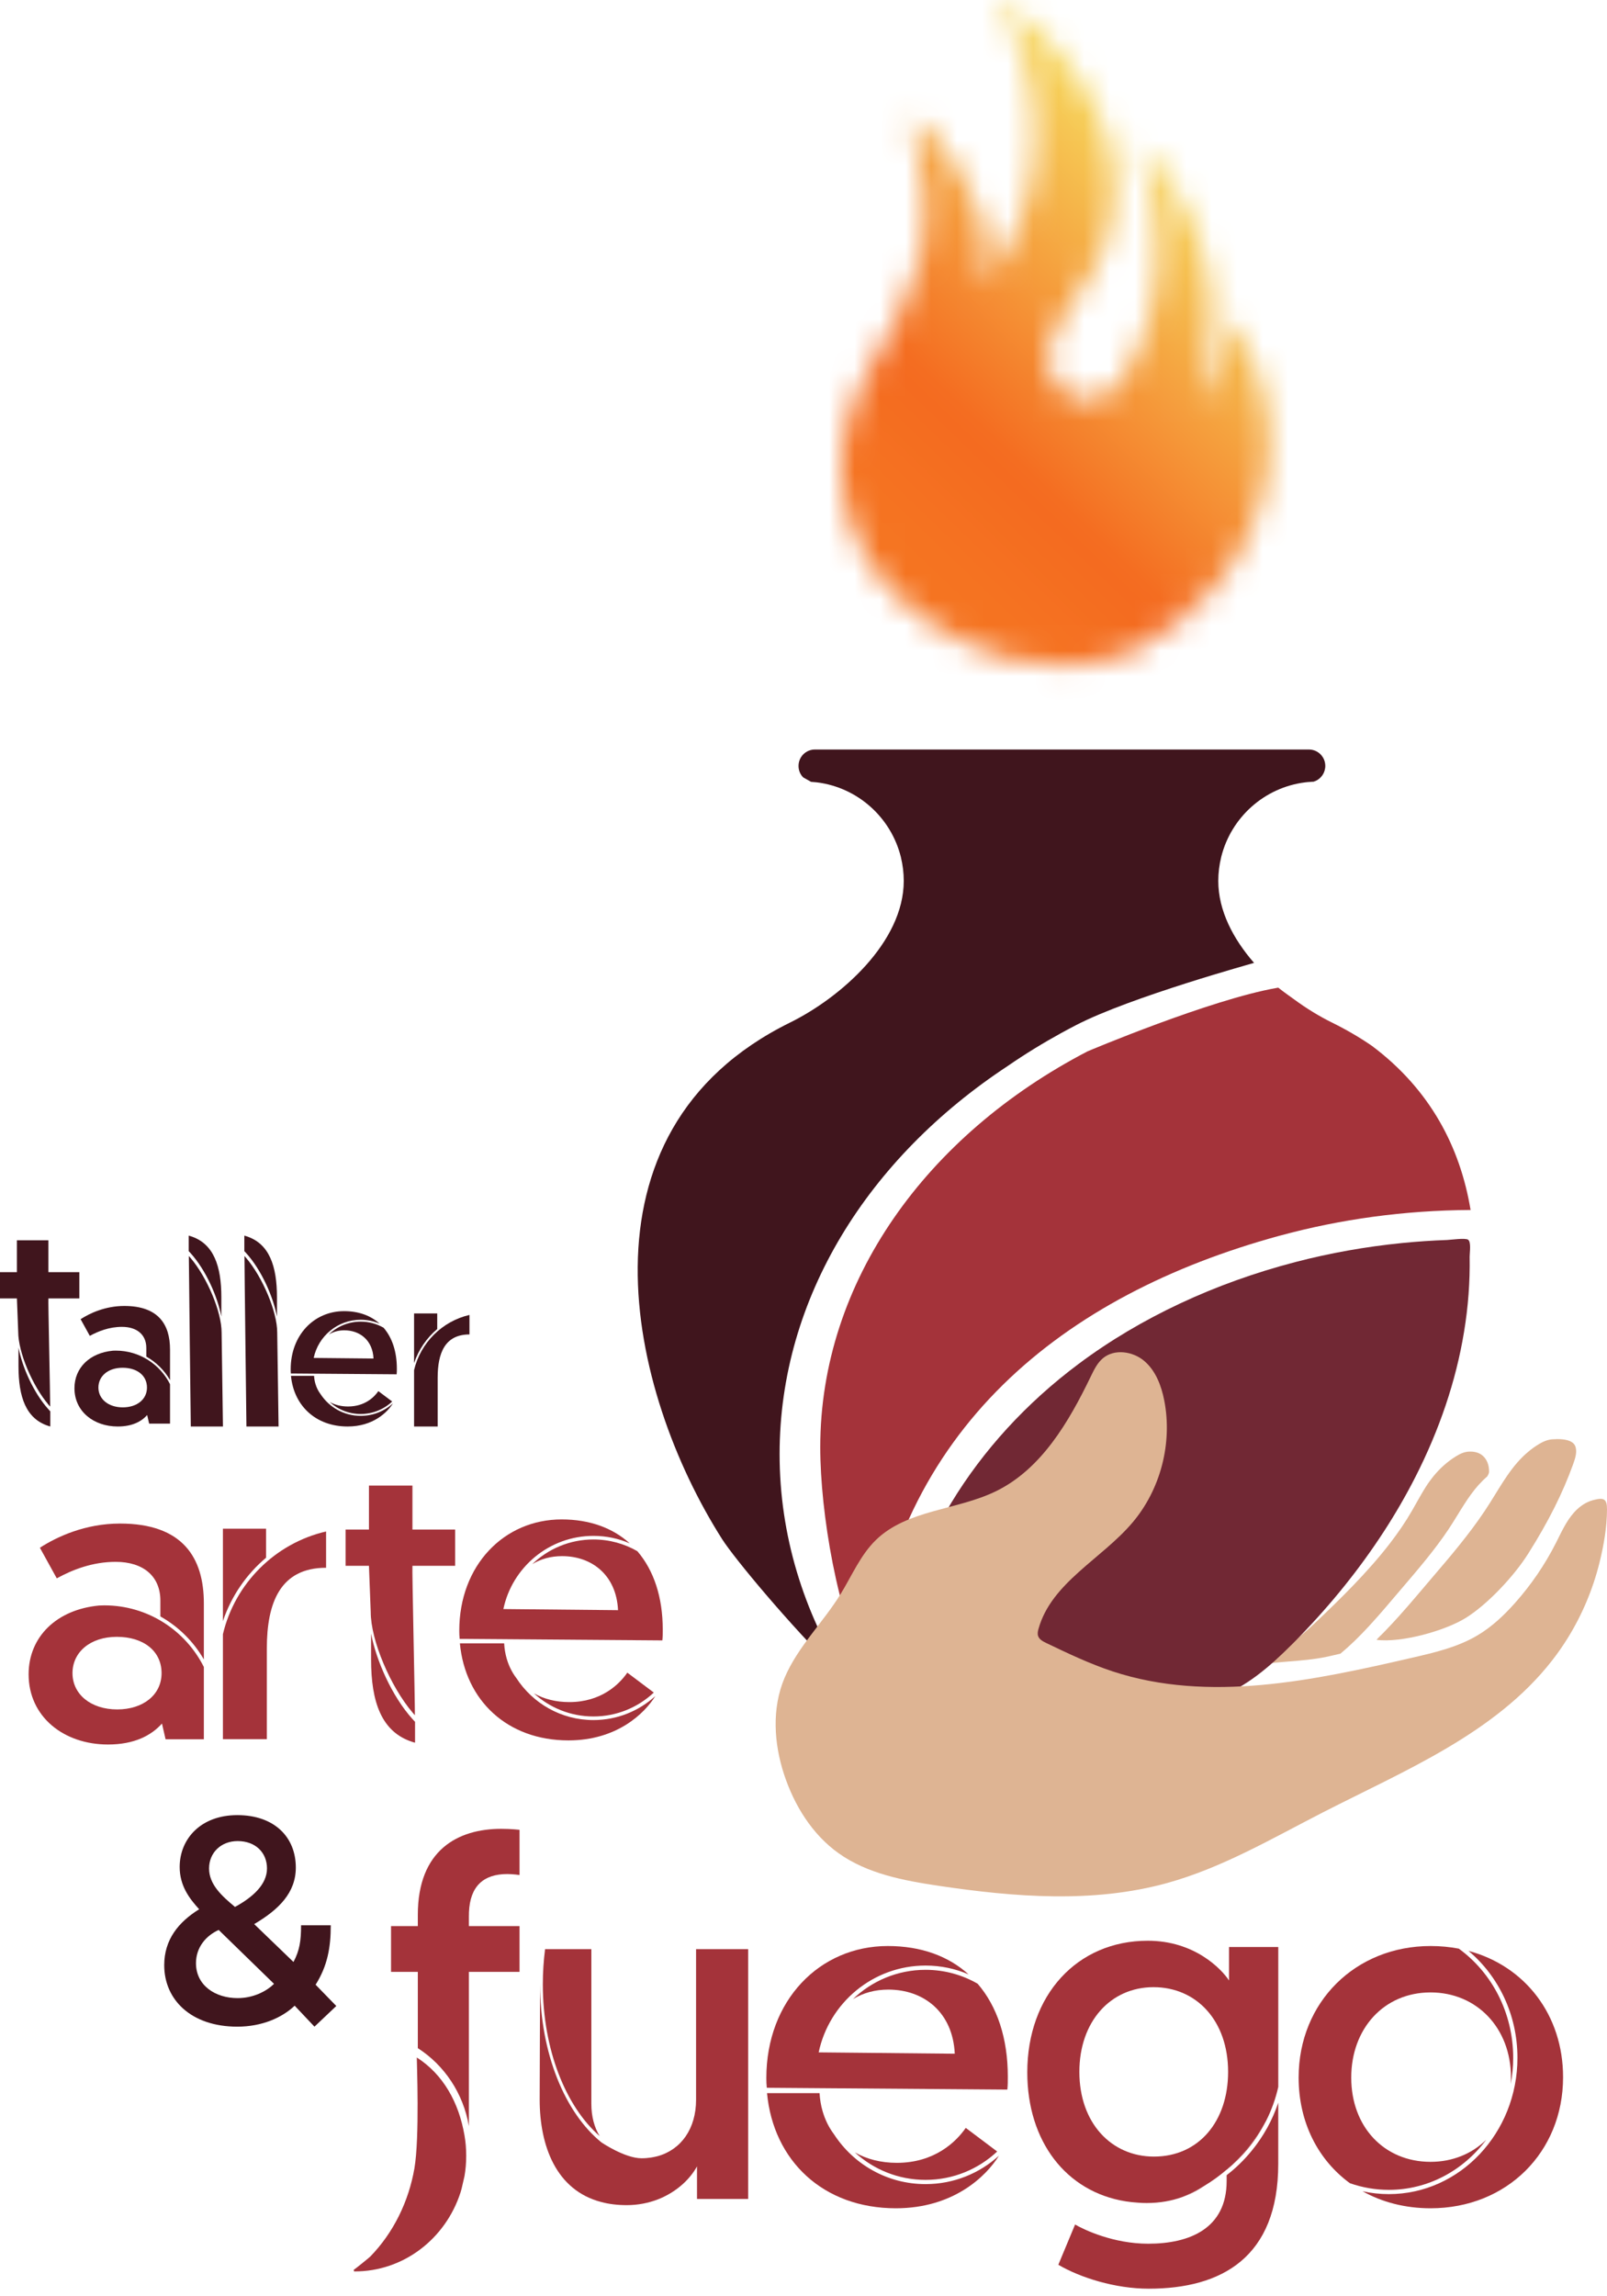 <svg xmlns="http://www.w3.org/2000/svg" width="63" height="90" viewBox="0 0 63 90" fill="none"><path d="M27.288 76.394V82.302C27.288 83.419 26.712 84.252 25.781 84.509C25.7 84.53 25.614 84.548 25.528 84.562C25.408 84.581 25.281 84.591 25.151 84.591C24.492 84.591 23.578 83.969 23.578 83.969C22.152 82.816 21.174 80.474 21.174 77.777C21.174 77.304 21.157 82.284 21.157 82.284C21.157 84.114 21.804 85.849 23.578 86.308C23.875 86.387 24.205 86.428 24.57 86.428C25.012 86.428 25.418 86.345 25.781 86.207C26.497 85.93 27.039 85.432 27.325 84.909V86.185H29.33V76.394H27.288ZM23.183 82.452V76.394H21.369C21.312 76.841 21.281 77.304 21.281 77.777C21.281 80.336 22.181 82.566 23.509 83.722C23.301 83.385 23.183 82.959 23.183 82.452Z" fill="#A4333A"></path><path d="M37.861 83.4C37.485 83.944 36.641 84.77 35.16 84.77C34.537 84.77 33.978 84.626 33.513 84.361C34.244 85.029 35.218 85.438 36.285 85.438C37.369 85.438 38.356 85.016 39.093 84.326L37.861 83.4ZM36.285 85.604C34.782 85.604 33.459 84.826 32.695 83.65C32.497 83.388 32.346 83.083 32.248 82.743C32.184 82.523 32.144 82.286 32.129 82.038H30.07C30.32 84.691 32.274 86.551 35.122 86.551C37.374 86.551 38.66 85.301 39.163 84.489C38.4 85.183 37.392 85.604 36.285 85.604Z" fill="#A4333A"></path><path d="M39.51 81.393C39.51 81.562 39.51 81.731 39.492 81.899L30.061 81.828C30.048 81.681 30.043 81.603 30.043 81.449C30.043 78.41 32.125 76.272 34.805 76.272C36.114 76.272 37.185 76.671 37.973 77.385C37.455 77.161 36.885 77.038 36.285 77.038C34.227 77.038 32.503 78.5 32.095 80.441L37.43 80.493C37.355 78.88 36.231 77.98 34.823 77.98C34.308 77.98 33.836 78.11 33.439 78.353C34.178 77.642 35.183 77.205 36.285 77.205C37.029 77.205 37.726 77.403 38.327 77.75C39.097 78.643 39.51 79.895 39.51 81.393Z" fill="#A4333A"></path><path d="M49.066 84.302C48.773 84.66 48.445 84.98 48.089 85.253V85.482C48.089 87.34 46.645 87.94 45.014 87.94C43.647 87.94 42.503 87.394 42.147 87.188L41.49 88.765C42.353 89.272 43.722 89.703 45.033 89.703C47.883 89.703 50.112 88.483 50.112 84.806V82.412C49.886 83.091 49.535 83.73 49.066 84.302Z" fill="#A4333A"></path><path d="M46.334 86.117C46.677 85.997 46.967 85.84 47.208 85.675C46.93 85.843 46.637 85.992 46.334 86.117ZM48.089 85.038V85.043C48.397 84.793 48.682 84.51 48.939 84.197C49.205 83.87 49.432 83.522 49.619 83.155C49.227 83.874 48.707 84.512 48.089 85.038Z" fill="#A4333A"></path><path d="M45.239 84.525C43.572 84.525 42.315 83.213 42.315 81.205C42.315 79.235 43.534 77.885 45.221 77.885C46.908 77.885 48.146 79.199 48.146 81.205C48.146 83.137 47.002 84.525 45.239 84.525ZM48.183 76.31V77.623C47.883 77.172 46.833 76.065 44.996 76.065C42.221 76.065 40.273 78.204 40.273 81.224C40.273 83.921 41.787 85.907 44.135 86.28C44.29 86.303 44.447 86.322 44.608 86.331C44.723 86.342 44.84 86.345 44.958 86.345C45.486 86.345 45.944 86.255 46.334 86.116C46.637 85.992 46.93 85.843 47.208 85.675C47.519 85.486 47.814 85.275 48.089 85.038C48.708 84.512 49.227 83.873 49.618 83.155C49.623 83.145 49.628 83.135 49.635 83.125C49.849 82.702 50.01 82.255 50.113 81.793V76.31H48.183Z" fill="#A4333A"></path><path d="M59.322 80.653C59.322 78.876 58.477 77.308 57.19 76.375C56.837 76.307 56.468 76.272 56.084 76.272C53.142 76.272 50.911 78.466 50.911 81.429C50.911 83.186 51.675 84.659 52.922 85.569C53.403 85.737 53.916 85.829 54.449 85.829C55.995 85.829 57.375 85.061 58.266 83.865C57.712 84.409 56.954 84.731 56.084 84.731C54.266 84.731 52.973 83.363 52.973 81.429C52.973 79.516 54.248 78.091 56.084 78.091C57.904 78.091 59.234 79.498 59.234 81.412C59.234 81.503 59.231 81.593 59.224 81.681C59.289 81.349 59.322 81.004 59.322 80.653ZM57.57 76.463C58.739 77.441 59.489 78.956 59.489 80.653C59.489 83.6 57.227 85.996 54.449 85.996C54.096 85.996 53.749 85.958 53.416 85.883C54.181 86.313 55.088 86.551 56.084 86.551C59.066 86.551 61.278 84.356 61.278 81.412C61.278 78.976 59.79 77.055 57.57 76.463ZM59.322 80.653C59.322 78.876 58.477 77.308 57.19 76.375C56.837 76.307 56.468 76.272 56.084 76.272C53.142 76.272 50.911 78.466 50.911 81.429C50.911 83.186 51.675 84.659 52.922 85.569C53.403 85.737 53.916 85.829 54.449 85.829C55.995 85.829 57.375 85.061 58.266 83.865C57.712 84.409 56.954 84.731 56.084 84.731C54.266 84.731 52.973 83.363 52.973 81.429C52.973 79.516 54.248 78.091 56.084 78.091C57.904 78.091 59.234 79.498 59.234 81.412C59.234 81.503 59.231 81.593 59.224 81.681C59.289 81.349 59.322 81.004 59.322 80.653Z" fill="#A4333A"></path><path d="M16.233 51.479V53.425C16.41 52.9 16.727 52.44 17.141 52.09V51.479H16.233Z" fill="#40151D"></path><path d="M18.405 51.537V52.302C17.437 52.302 17.158 53.041 17.158 53.999V55.91H16.233V53.7C16.486 52.629 17.333 51.785 18.405 51.537Z" fill="#40151D"></path><path d="M7.405 49.043C7.427 49.065 7.447 49.088 7.468 49.112C8.08 49.787 8.53 50.832 8.678 51.601V50.848C8.678 49.622 8.381 48.733 7.461 48.447C7.446 48.442 7.43 48.437 7.413 48.433C7.408 48.432 7.404 48.43 7.398 48.429V49.037L7.405 49.043Z" fill="#40151D"></path><path d="M7.403 49.228C7.425 49.252 7.447 49.278 7.471 49.304C8.117 50.065 8.688 51.41 8.688 52.229L8.74 55.91H7.48C7.48 55.91 7.402 49.559 7.403 49.228Z" fill="#40151D"></path><path d="M9.585 49.043C9.607 49.065 9.628 49.088 9.649 49.112C10.26 49.787 10.711 50.832 10.858 51.601V50.848C10.858 49.622 10.561 48.733 9.642 48.447C9.626 48.442 9.611 48.437 9.594 48.433C9.589 48.432 9.584 48.43 9.579 48.429V49.037L9.585 49.043Z" fill="#40151D"></path><path d="M9.584 49.228C9.606 49.252 9.628 49.278 9.651 49.304C10.297 50.065 10.868 51.41 10.868 52.229L10.921 55.91H9.661C9.661 55.91 9.582 49.559 9.584 49.228Z" fill="#40151D"></path><path d="M1.967 55.311C1.945 55.289 1.925 55.267 1.905 55.243C1.308 54.585 0.869 53.566 0.725 52.815V53.549C0.725 54.745 1.014 55.614 1.912 55.892C1.927 55.898 1.942 55.901 1.959 55.906C1.963 55.907 1.968 55.908 1.972 55.91V55.316C1.971 55.315 1.968 55.313 1.967 55.311Z" fill="#40151D"></path><path d="M1.898 50.89C1.884 50.978 1.97 54.712 1.967 55.131C1.946 55.106 1.924 55.082 1.902 55.057C1.271 54.314 0.714 53.002 0.714 52.203L0.663 50.89H0V49.86H0.663V48.612H1.898V49.86H3.111V50.89H1.898Z" fill="#40151D"></path><path d="M14.833 54.524C14.668 54.764 14.296 55.126 13.645 55.126C13.372 55.126 13.126 55.063 12.921 54.947C13.243 55.241 13.671 55.42 14.14 55.42C14.617 55.42 15.051 55.235 15.375 54.931L14.833 54.524ZM14.14 55.493C13.479 55.493 12.897 55.151 12.562 54.634C12.475 54.519 12.408 54.385 12.365 54.235C12.336 54.138 12.319 54.034 12.312 53.925H11.407C11.518 55.092 12.376 55.91 13.629 55.91C14.619 55.91 15.184 55.36 15.406 55.003C15.07 55.308 14.627 55.493 14.14 55.493Z" fill="#40151D"></path><path d="M15.558 53.642C15.558 53.716 15.558 53.79 15.55 53.864L11.403 53.833C11.397 53.768 11.396 53.734 11.396 53.666C11.396 52.33 12.31 51.389 13.489 51.389C14.065 51.389 14.536 51.565 14.882 51.879C14.654 51.781 14.404 51.727 14.14 51.727C13.235 51.727 12.477 52.369 12.298 53.223L14.643 53.246C14.611 52.536 14.116 52.14 13.497 52.14C13.271 52.14 13.063 52.198 12.889 52.305C13.214 51.992 13.655 51.8 14.14 51.8C14.467 51.8 14.774 51.887 15.038 52.039C15.377 52.432 15.558 52.982 15.558 53.642Z" fill="#40151D"></path><path d="M4.874 51.186C4.125 51.186 3.521 51.471 3.16 51.704L3.521 52.358C3.849 52.178 4.28 52.005 4.78 52.005C5.374 52.005 5.736 52.316 5.736 52.832V53.171C6.122 53.388 6.444 53.708 6.666 54.092V52.893C6.666 51.91 6.209 51.186 4.874 51.186ZM4.814 55.16C4.246 55.16 3.858 54.833 3.858 54.384C3.858 53.936 4.237 53.608 4.805 53.608C5.374 53.608 5.762 53.91 5.762 54.384C5.762 54.85 5.365 55.16 4.814 55.16ZM4.539 52.936C4.502 52.936 4.464 52.936 4.427 52.939C3.521 53.023 2.919 53.606 2.919 54.41C2.919 55.315 3.668 55.91 4.616 55.91C5.175 55.91 5.537 55.721 5.77 55.462L5.847 55.798H6.666V54.253C6.276 53.473 5.468 52.936 4.539 52.936Z" fill="#40151D"></path><path d="M8.739 59.915V63.538C9.067 62.561 9.658 61.704 10.43 61.053V59.915H8.739Z" fill="#A4333A"></path><path d="M12.784 60.024V61.447C10.982 61.447 10.461 62.824 10.461 64.608V68.165H8.739V64.051C9.211 62.056 10.788 60.486 12.784 60.024Z" fill="#A4333A"></path><path d="M16.263 67.476C16.234 67.446 16.206 67.415 16.177 67.383C15.354 66.473 14.747 65.066 14.548 64.029V65.043C14.548 66.695 14.948 67.894 16.187 68.279C16.208 68.286 16.229 68.292 16.252 68.298C16.259 68.299 16.265 68.302 16.271 68.303V67.484C16.269 67.481 16.266 67.479 16.263 67.476Z" fill="#A4333A"></path><path d="M16.169 61.371C16.15 61.492 16.269 66.649 16.265 67.227C16.235 67.193 16.206 67.16 16.175 67.124C15.304 66.1 14.534 64.288 14.534 63.184L14.464 61.371H13.548V59.949H14.464V58.226H16.169V59.949H17.843V61.371H16.169Z" fill="#A4333A"></path><path d="M24.593 65.558C24.277 66.017 23.566 66.712 22.318 66.712C21.793 66.712 21.322 66.591 20.93 66.368C21.546 66.931 22.367 67.275 23.265 67.275C24.179 67.275 25.011 66.92 25.631 66.338L24.593 65.558ZM23.265 67.416C22 67.416 20.884 66.76 20.241 65.768C20.074 65.548 19.946 65.291 19.863 65.004C19.81 64.819 19.776 64.62 19.764 64.41H18.029C18.24 66.646 19.886 68.213 22.286 68.213C24.183 68.213 25.266 67.16 25.691 66.476C25.048 67.06 24.198 67.416 23.265 67.416Z" fill="#A4333A"></path><path d="M25.982 63.867C25.982 64.009 25.982 64.152 25.967 64.294L18.02 64.234C18.009 64.11 18.005 64.044 18.005 63.915C18.005 61.353 19.759 59.552 22.018 59.552C23.121 59.552 24.023 59.889 24.687 60.49C24.251 60.301 23.77 60.197 23.265 60.197C21.53 60.197 20.078 61.429 19.734 63.065L24.229 63.109C24.166 61.749 23.219 60.991 22.033 60.991C21.599 60.991 21.201 61.101 20.866 61.305C21.49 60.706 22.336 60.338 23.265 60.338C23.891 60.338 24.479 60.505 24.986 60.797C25.634 61.55 25.982 62.605 25.982 63.867Z" fill="#A4333A"></path><path d="M4.706 59.714C3.333 59.714 2.226 60.235 1.564 60.662L2.226 61.862C2.827 61.531 3.617 61.215 4.534 61.215C5.623 61.215 6.287 61.784 6.287 62.732V63.354C6.995 63.751 7.586 64.337 7.992 65.04V62.843C7.992 61.041 7.155 59.714 4.706 59.714ZM4.596 66.999C3.554 66.999 2.842 66.4 2.842 65.577C2.842 64.755 3.538 64.154 4.58 64.154C5.623 64.154 6.334 64.708 6.334 65.577C6.334 66.431 5.607 66.999 4.596 66.999ZM4.093 62.921C4.024 62.921 3.956 62.923 3.887 62.927C2.225 63.081 1.122 64.15 1.122 65.624C1.122 67.284 2.496 68.374 4.233 68.374C5.259 68.374 5.923 68.027 6.35 67.553L6.491 68.169H7.992V65.337C7.276 63.906 5.797 62.921 4.093 62.921Z" fill="#A4333A"></path><mask id="mask0_113_683" style="mask-type:luminance" maskUnits="userSpaceOnUse" x="32" y="0" width="18" height="27"><path d="M39.119 0.059C40.914 2.899 41.105 6.959 39.443 9.843C39.178 10.299 38.884 10.726 38.545 11.153C38.751 10.314 38.722 9.446 38.486 8.607C38.133 7.342 37.353 6.194 36.456 5.15C36.294 4.958 35.706 4.532 35.764 4.767C36.191 6.356 36.456 8.549 36.073 10.138C35.867 10.932 35.573 11.697 35.191 12.433C34.823 13.154 34.396 13.86 34.014 14.596C33.646 15.317 33.307 16.052 33.145 16.832C32.969 17.568 32.939 18.333 33.028 19.098C33.204 20.555 33.852 21.952 34.911 23.1C35.632 23.88 36.515 24.542 37.515 25.028C38.633 25.69 40.031 26.072 41.562 26.072C41.885 26.072 42.194 26.058 42.503 26.028C43.092 25.969 43.651 25.837 44.181 25.66C45.534 24.983 46.726 24.071 47.653 22.982C47.712 22.909 47.771 22.835 47.844 22.762C49.227 21.026 49.86 18.966 49.772 16.876C49.713 15.67 49.374 14.478 48.8 13.374C48.756 13.271 48.374 12.462 48.359 12.58C48.153 13.448 47.756 15.067 46.961 15.64C47.859 13.227 47.697 10.564 46.549 8.225C46.211 7.519 45.784 6.856 45.269 6.224C45.122 6.062 44.607 5.591 44.681 5.812C45.328 7.651 45.622 10.182 45.166 12.065C44.946 12.948 44.637 13.845 44.136 14.655C43.93 15.008 43.651 15.346 43.239 15.552C42.812 15.743 42.327 15.699 41.929 15.479C40.944 14.949 40.958 13.875 41.311 13.051C41.709 12.153 42.444 11.403 42.915 10.535C43.827 8.872 43.93 6.93 43.356 5.164C42.724 3.281 41.355 1.618 39.649 0.324C39.502 0.221 39.193 0 39.119 0C39.09 0 39.09 0.015 39.119 0.059Z" fill="white"></path></mask><g mask="url(#mask0_113_683)"><path d="M-66.388 47.224L27.749 -50.77L125.175 42.94L31.039 140.934L-66.388 47.224Z" fill="url(#paint0_linear_113_683)"></path></g><path d="M6.975 65.962V65.964C7.025 65.964 7.025 65.964 6.975 65.962Z" fill="#40151D"></path><path d="M58.377 57.686C58.376 57.731 58.352 57.791 58.307 57.864C58.277 57.89 58.249 57.917 58.22 57.944C58.192 57.97 58.163 57.996 58.135 58.023C58.104 58.053 58.077 58.084 58.048 58.115C58.022 58.142 57.995 58.169 57.969 58.197C57.94 58.229 57.914 58.262 57.886 58.294C57.862 58.322 57.838 58.35 57.815 58.379C57.788 58.413 57.762 58.448 57.735 58.483C57.713 58.511 57.692 58.539 57.671 58.567C57.643 58.605 57.616 58.645 57.589 58.683C57.57 58.709 57.552 58.734 57.534 58.761C57.504 58.806 57.474 58.852 57.443 58.899C57.43 58.919 57.416 58.94 57.403 58.96C57.364 59.02 57.326 59.081 57.288 59.142C57.284 59.149 57.279 59.156 57.274 59.163C57.232 59.232 57.189 59.301 57.146 59.371C57.031 59.557 56.913 59.749 56.789 59.936C56.25 60.742 55.606 61.494 54.983 62.223L54.662 62.599C54.581 62.696 54.498 62.792 54.415 62.889L54.321 62.999C54.268 63.059 54.217 63.12 54.164 63.181C54.127 63.223 54.089 63.266 54.053 63.308C54.005 63.362 53.957 63.416 53.908 63.47C53.869 63.515 53.829 63.558 53.79 63.601C53.743 63.653 53.695 63.706 53.648 63.757C53.608 63.801 53.566 63.844 53.526 63.886C53.477 63.937 53.43 63.989 53.381 64.038C53.34 64.081 53.297 64.122 53.255 64.165C53.206 64.214 53.156 64.263 53.108 64.311C53.064 64.353 53.021 64.393 52.976 64.434C52.926 64.481 52.876 64.529 52.826 64.574C52.782 64.614 52.736 64.651 52.691 64.691C52.657 64.721 52.622 64.751 52.588 64.78C52.575 64.792 52.561 64.803 52.548 64.814L52.54 64.816C52.453 64.836 52.365 64.857 52.28 64.876C52.233 64.887 52.188 64.897 52.143 64.907L52.101 64.916C52.063 64.925 52.025 64.934 51.987 64.941C51.511 65.04 51.018 65.08 50.54 65.119C50.465 65.126 50.389 65.132 50.313 65.138C50.289 65.14 50.264 65.143 50.24 65.144C50.185 65.149 50.132 65.154 50.078 65.159C50.049 65.162 50.02 65.165 49.992 65.168C49.942 65.173 49.892 65.178 49.841 65.183C49.811 65.187 49.782 65.19 49.752 65.194C49.702 65.199 49.652 65.206 49.602 65.212C49.585 65.215 49.569 65.216 49.553 65.219C49.642 65.154 49.732 65.089 49.821 65.023L49.869 64.988C49.947 64.929 50.026 64.872 50.103 64.814C50.135 64.789 50.166 64.766 50.197 64.742C50.26 64.695 50.323 64.647 50.384 64.6C50.42 64.572 50.456 64.545 50.49 64.517C50.549 64.472 50.606 64.426 50.663 64.381C50.699 64.351 50.736 64.322 50.772 64.292C50.829 64.246 50.886 64.2 50.942 64.152C50.977 64.122 51.013 64.093 51.047 64.064C51.108 64.011 51.168 63.959 51.228 63.906C51.258 63.88 51.288 63.854 51.318 63.828C51.407 63.747 51.495 63.666 51.584 63.582C52.557 62.659 53.618 61.619 54.481 60.502C54.806 60.081 55.102 59.65 55.356 59.209C55.359 59.203 55.362 59.198 55.364 59.194C55.374 59.179 55.381 59.164 55.39 59.149L55.402 59.128C55.419 59.098 55.435 59.067 55.453 59.037C55.48 58.991 55.506 58.945 55.531 58.899C55.646 58.697 55.763 58.487 55.888 58.29C55.979 58.144 56.077 58.008 56.178 57.882C56.441 57.556 56.736 57.292 57.075 57.081C57.264 56.963 57.417 56.906 57.573 56.895C57.597 56.894 57.621 56.893 57.645 56.893C57.85 56.893 58.022 56.954 58.149 57.074C58.299 57.217 58.38 57.433 58.377 57.686Z" fill="#DEB493"></path><path d="M51.767 29.564C51.652 29.447 51.49 29.376 51.312 29.376H31.949C31.593 29.376 31.305 29.663 31.305 30.02C31.305 30.193 31.372 30.352 31.486 30.468L31.796 30.643C31.804 30.643 31.811 30.643 31.816 30.645C31.887 30.649 31.956 30.657 32.026 30.664C33.63 30.863 34.93 32.043 35.315 33.584C35.319 33.59 35.319 33.597 35.319 33.603C35.391 33.899 35.43 34.209 35.43 34.527C35.43 36.926 32.957 39.101 30.967 40.081C22.284 44.362 24.624 54.537 28.314 60.332C28.796 61.086 30.971 63.702 32.804 65.505C32.917 65.618 33.036 65.726 33.162 65.829C31.501 63.174 30.563 60.17 30.563 56.992C30.563 50.857 34.051 45.374 39.504 41.782C39.511 41.778 39.518 41.773 39.526 41.767C40.188 41.311 40.888 40.882 41.617 40.481C41.808 40.376 42 40.275 42.194 40.174C44.336 39.069 49.144 37.751 49.163 37.739C48.34 36.794 47.761 35.685 47.761 34.527C47.761 34.209 47.801 33.899 47.873 33.603C47.873 33.597 47.873 33.59 47.877 33.584C48.261 32.043 49.562 30.863 51.167 30.664C51.237 30.655 51.309 30.649 51.381 30.645C51.385 30.643 51.391 30.643 51.396 30.643C51.43 30.642 51.463 30.64 51.499 30.637C51.732 30.567 51.909 30.367 51.947 30.121C51.954 30.089 51.956 30.055 51.956 30.02C51.956 29.842 51.885 29.68 51.767 29.564Z" fill="#40151D"></path><path d="M57.652 47.424C55.049 47.437 52.543 47.788 50.196 48.425C50.174 48.43 50.15 48.437 50.127 48.443C41.727 50.745 35.081 55.98 34.019 65.569C32.838 63.342 32.157 59.298 32.157 56.723C32.157 50.213 36.339 44.481 42.634 41.207C42.658 41.196 47.434 39.179 50.056 38.72C50.075 38.716 50.093 38.714 50.112 38.71C50.295 38.858 50.711 39.153 50.724 39.162C51.224 39.532 51.739 39.842 52.224 40.081C52.788 40.359 53.304 40.662 53.777 40.986C56.074 42.703 57.247 44.973 57.652 47.424Z" fill="#A4333A"></path><path d="M57.615 49.252C57.632 50.236 57.558 51.217 57.397 52.192C57.078 54.145 56.419 56.057 55.495 57.875C55.121 58.611 54.705 59.33 54.248 60.033C53.312 61.473 52.214 62.839 50.975 64.119C50.859 64.24 50.742 64.359 50.622 64.477C49.79 65.308 48.865 66.123 47.663 66.568C46.379 67.042 44.915 67.04 43.504 67.031C41.426 67.016 39.347 67.003 37.269 66.988C36.461 66.983 35.483 66.895 35.138 66.301C34.983 66.034 35.002 65.724 35.033 65.429C35.522 60.892 38.164 56.531 42.293 53.451C44.719 51.639 47.643 50.282 50.779 49.466C52.139 49.111 53.54 48.862 54.959 48.72C55.548 48.661 56.14 48.621 56.731 48.6C56.882 48.594 57.442 48.512 57.554 48.589C57.684 48.68 57.613 49.113 57.615 49.252Z" fill="#712834"></path><path d="M61.669 57.397C61.259 58.533 60.7 59.644 59.911 60.894C59.362 61.764 58.335 62.866 57.471 63.408C56.664 63.913 54.94 64.397 53.965 64.272C54.04 64.18 54.126 64.104 54.21 64.019C54.241 63.987 54.273 63.956 54.303 63.924C54.382 63.842 54.46 63.761 54.537 63.677C54.554 63.66 54.571 63.644 54.586 63.626C54.68 63.525 54.772 63.424 54.864 63.322C54.89 63.293 54.915 63.263 54.941 63.234C55.009 63.159 55.075 63.084 55.141 63.008C55.172 62.972 55.203 62.936 55.235 62.9C55.299 62.826 55.362 62.753 55.425 62.679C55.453 62.647 55.48 62.615 55.507 62.584C55.591 62.485 55.675 62.386 55.759 62.288L56.123 61.859C56.839 61.023 57.58 60.156 58.206 59.22C58.352 59.002 58.489 58.779 58.621 58.566C58.669 58.488 58.715 58.413 58.762 58.338C58.816 58.251 58.871 58.164 58.925 58.08C59.155 57.725 59.397 57.391 59.694 57.098C59.756 57.038 59.82 56.978 59.888 56.921C60.012 56.814 60.148 56.714 60.293 56.624C60.509 56.489 60.684 56.423 60.86 56.412C60.93 56.407 60.996 56.404 61.057 56.404C61.704 56.404 61.759 56.665 61.778 56.757C61.821 56.953 61.75 57.172 61.669 57.397Z" fill="#DEB493"></path><path d="M61.454 64.212C61.269 64.511 61.067 64.799 60.851 65.077C58.621 67.94 55.09 69.383 51.859 71.036C49.865 72.058 47.909 73.209 45.749 73.805C42.857 74.603 39.783 74.355 36.816 73.915C35.433 73.709 34.005 73.443 32.868 72.63C31.833 71.89 31.133 70.75 30.736 69.54C30.343 68.339 30.248 66.961 30.759 65.759C31.28 64.535 32.271 63.59 32.96 62.468C33.401 61.749 33.734 60.947 34.338 60.359C35.566 59.164 37.518 59.197 39.055 58.442C40.833 57.568 41.903 55.728 42.765 53.944C42.889 53.688 43.017 53.422 43.235 53.237C43.685 52.857 44.407 52.96 44.857 53.34C45.306 53.721 45.528 54.308 45.642 54.886C45.97 56.559 45.501 58.37 44.401 59.671C43.188 61.105 41.224 62.025 40.715 63.834C40.688 63.926 40.667 64.026 40.696 64.118C40.741 64.256 40.884 64.332 41.015 64.395C41.868 64.804 42.724 65.213 43.622 65.509C47.394 66.748 51.496 65.864 55.364 64.972C56.241 64.77 57.133 64.562 57.908 64.105C58.474 63.772 58.959 63.316 59.395 62.825C60.025 62.117 60.565 61.327 60.994 60.482C61.209 60.059 61.401 59.615 61.721 59.265C61.914 59.053 62.167 58.873 62.447 58.798C62.878 58.681 63.002 58.741 63 59.164C62.997 59.868 62.87 60.59 62.7 61.27C62.44 62.307 62.019 63.304 61.454 64.212Z" fill="#DEB493"></path><path d="M18.277 84.495C18.277 84.766 18.255 85.032 18.21 85.291L18.119 85.687C18.101 85.767 18.081 85.849 18.055 85.927C17.474 87.736 15.824 89.038 13.881 89.026C13.874 88.999 13.873 88.996 13.873 88.994C13.873 88.991 13.872 88.984 13.866 88.964C13.883 88.964 14.47 88.49 14.519 88.44C15.421 87.513 16.022 86.288 16.247 84.984C16.454 83.773 16.34 80.846 16.34 80.641C17.377 81.305 17.989 82.404 18.21 83.696C18.255 83.955 18.277 84.22 18.277 84.495Z" fill="#A4333A"></path><path d="M18.382 75.091V75.491H20.368V77.285H18.382V83.331C18.162 82.04 17.415 80.939 16.38 80.275V77.285H15.33V75.491H16.38V75.053C16.38 72.517 17.941 71.679 19.65 71.679C20.037 71.679 20.368 71.717 20.368 71.717V73.489C20.368 73.489 20.11 73.451 19.889 73.451C18.957 73.451 18.427 73.923 18.385 74.951C18.384 74.98 18.384 75.01 18.384 75.041C18.382 75.057 18.382 75.073 18.382 75.091Z" fill="#A4333A"></path><path d="M9.212 74.74C9.908 74.363 10.467 73.86 10.467 73.232C10.467 72.616 10.023 72.159 9.315 72.159C8.664 72.159 8.196 72.616 8.196 73.232C8.196 73.849 8.675 74.294 9.212 74.74ZM10.742 77.754L8.573 75.642C8.071 75.87 7.683 76.327 7.683 76.944C7.683 77.823 8.447 78.314 9.315 78.314C9.92 78.314 10.444 78.052 10.742 77.754ZM11.552 78.611C11.061 79.079 10.273 79.433 9.303 79.433C7.5 79.433 6.438 78.383 6.438 77.024C6.438 76.019 6.998 75.334 7.808 74.831C7.42 74.408 7.044 73.906 7.044 73.175C7.044 72.079 7.866 71.142 9.303 71.142C10.753 71.142 11.597 71.999 11.597 73.198C11.597 74.18 10.935 74.842 9.965 75.413L11.506 76.898C11.746 76.441 11.803 76.076 11.803 75.459H12.967C12.967 76.327 12.841 77.046 12.373 77.789L13.184 78.623L12.328 79.433L11.552 78.611Z" fill="#40151D"></path><defs><linearGradient id="paint0_linear_113_683" x1="33.511" y1="21.777" x2="47.244" y2="7.5" gradientUnits="userSpaceOnUse"><stop stop-color="#F57521"></stop><stop offset="0.117" stop-color="#F57321"></stop><stop offset="0.321" stop-color="#F46B20"></stop><stop offset="0.358" stop-color="#F46D21"></stop><stop offset="1" stop-color="#F6D65C"></stop></linearGradient></defs></svg>
